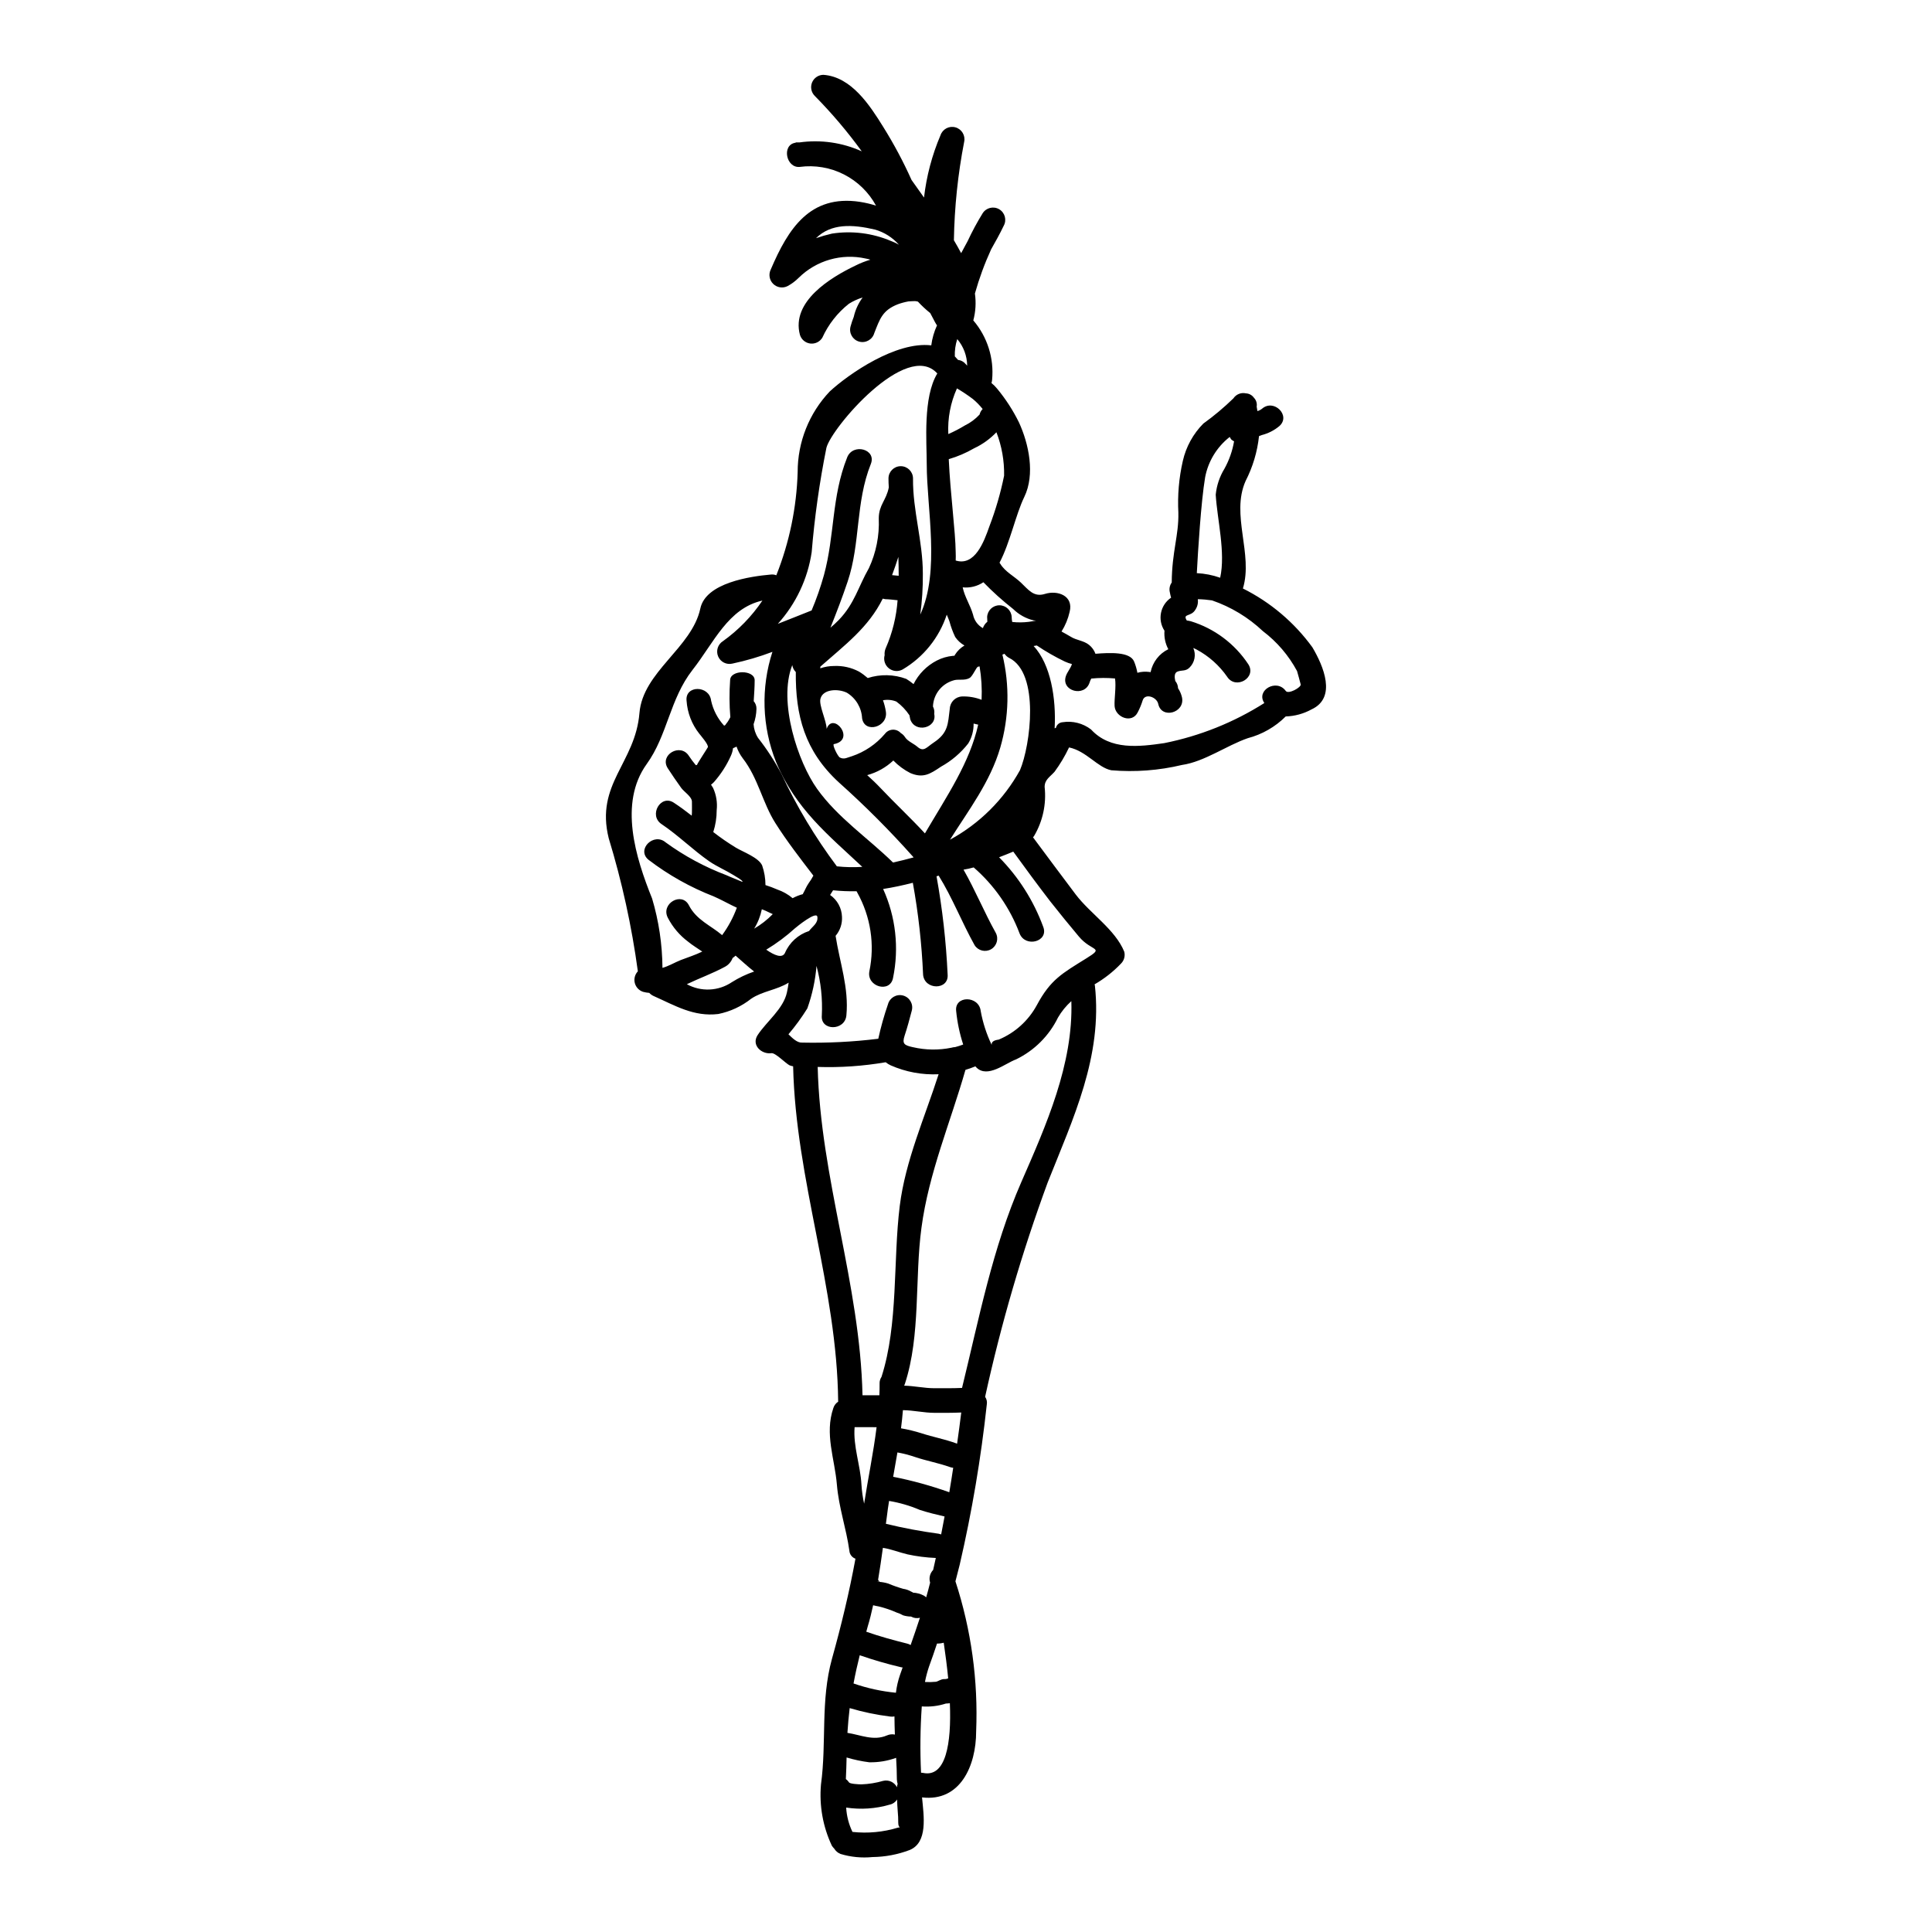 <?xml version="1.0" encoding="UTF-8"?>
<!-- Uploaded to: ICON Repo, www.svgrepo.com, Generator: ICON Repo Mixer Tools -->
<svg fill="#000000" width="800px" height="800px" version="1.1" viewBox="144 144 512 512" xmlns="http://www.w3.org/2000/svg">
 <path d="m382.47 628.26c-0.141-0.082-0.426-0.367-0.426-1.156 0.008-1.059-0.039-2.113-0.141-3.168-0.086-1.02-0.141-2.035-0.168-3.055h-0.004c-0.426 0.699-1.121 1.191-1.922 1.359-3.754 1.102-7.699 1.367-11.566 0.785 0.125 2.238 0.691 4.43 1.668 6.449 4.051 0.445 8.148 0.059 12.047-1.129 0.168-0.043 0.34-0.07 0.512-0.086zm-26.586-446.52c5.609-0.785 11.328 0.031 16.488 2.363-3.781-5.211-7.949-10.125-12.473-14.707-0.922-0.934-1.191-2.328-0.695-3.539 0.5-1.211 1.676-2.008 2.984-2.027 7.438 0.512 12.332 8.09 15.895 13.832 2.812 4.5 5.312 9.188 7.481 14.027 1.102 1.555 2.207 3.082 3.309 4.664 0.656-5.676 2.121-11.227 4.356-16.484 0.547-1.656 2.297-2.59 3.973-2.121 1.68 0.473 2.695 2.176 2.305 3.875-1.664 8.586-2.57 17.301-2.715 26.043 0.676 1.129 1.301 2.262 1.922 3.422 0.566-1.043 1.133-2.117 1.723-3.191 1.176-2.527 2.5-4.984 3.961-7.356 0.93-1.496 2.879-1.977 4.398-1.086 1.516 0.891 2.051 2.824 1.203 4.367-1.047 2.203-2.207 4.242-3.336 6.25-1.734 3.789-3.172 7.703-4.301 11.715 0.34 2.379 0.195 4.805-0.426 7.125 3.727 4.356 5.527 10.039 4.981 15.746-0.027 0.289-0.082 0.574-0.168 0.852 0.562 0.449 1.074 0.961 1.527 1.527 2.258 2.731 4.191 5.715 5.754 8.898 2.629 5.711 4.328 13.777 1.414 19.766-2.289 4.723-3.758 12.102-6.559 17.422 0.055 0.113 0.137 0.168 0.195 0.285 1.301 2.148 3.676 3.277 5.461 4.981 2.008 1.895 3.394 3.957 6.418 2.996 3.277-1.02 7.606 0.453 6.504 4.777v-0.004c-0.418 1.844-1.145 3.602-2.148 5.203 0.82 0.453 1.613 0.879 2.406 1.359 1.555 0.992 3.449 1.02 4.891 2.18 0.77 0.617 1.359 1.434 1.695 2.359 3.789-0.312 9.137-0.566 10.234 2.035 0.398 0.969 0.691 1.973 0.879 3 1.008-0.285 2.066-0.363 3.109-0.223 0.133 0 0.262 0.02 0.391 0.055 0.531-2.648 2.269-4.898 4.695-6.082-0.805-1.496-1.16-3.195-1.016-4.891-1.91-2.91-1.129-6.816 1.754-8.766-0.129-0.43-0.234-0.863-0.312-1.305v-0.027c-0.254-0.922-0.078-1.91 0.48-2.684 0.055-8.203 1.895-12.527 1.754-18.469h0.004c-0.246-4.613 0.148-9.238 1.18-13.742 0.848-3.746 2.731-7.176 5.43-9.902 2.82-2.031 5.484-4.266 7.977-6.691 0.723-1.082 2.039-1.609 3.309-1.324 0.848 0.039 1.633 0.465 2.121 1.156 0.613 0.621 0.887 1.504 0.734 2.363 0.059 0.395 0.141 0.824 0.199 1.18 0.441-0.125 0.855-0.336 1.215-0.621 3.148-2.754 7.746 1.84 4.582 4.609-1.34 1.121-2.918 1.926-4.613 2.359-0.258 0.082-0.512 0.176-0.762 0.285-0.445 4.152-1.652 8.188-3.562 11.906-3.961 8.934 2.066 19.34-0.707 28.477 7.297 3.641 13.613 8.984 18.41 15.582 2.914 4.922 6.535 13.348-0.227 16.461-2.102 1.156-4.445 1.793-6.84 1.867-2.785 2.781-6.262 4.769-10.07 5.766-5.574 1.926-11.48 6.223-17.395 7.086v-0.004c-6.133 1.469-12.465 1.945-18.75 1.414-3.617-0.707-6.59-5.09-11.199-6.055v0.004c-1.07 2.266-2.359 4.426-3.844 6.449-1.242 1.387-2.629 2.09-2.629 4.016 0.5 4.547-0.496 9.129-2.832 13.062-0.082 0.113-0.168 0.168-0.25 0.285 3.758 5.062 7.551 10.156 11.34 15.184 3.902 5.117 10.434 9.25 12.84 15.129 0.297 1.129-0.027 2.328-0.852 3.148-2.062 2.164-4.426 4.019-7.012 5.512 0.031 0.113 0.059 0.199 0.086 0.312 2.055 18.824-5.734 35.133-12.508 52.184-6.824 18.535-12.363 37.52-16.586 56.816 0.402 0.57 0.566 1.277 0.453 1.965-1.543 14.301-3.941 28.496-7.184 42.512-0.371 1.469-0.762 2.941-1.133 4.414v-0.004c4.188 12.832 6.043 26.305 5.488 39.789 0 9.137-4.242 18.691-14.34 17.477 0.48 5.035 1.574 11.934-3.277 13.945-3.156 1.199-6.5 1.828-9.871 1.867-2.848 0.281-5.719 0.004-8.457-0.824-0.695-0.277-1.281-0.773-1.668-1.414-0.23-0.234-0.438-0.488-0.621-0.762-2.383-5.059-3.379-10.66-2.887-16.23 1.527-11.227-0.168-22.145 2.914-33.312 2.461-8.824 4.582-17.59 6.223-26.523v-0.004c-0.914-0.32-1.551-1.156-1.613-2.121-0.82-5.902-2.797-11.414-3.305-17.48-0.566-6.871-3.309-13.434-0.938-20.332v-0.004c0.219-0.688 0.668-1.277 1.273-1.668-0.285-30.262-11.258-58.68-11.934-88.883-0.32-0.055-0.633-0.141-0.934-0.254-1.074-0.535-3.762-3.367-4.809-3.223-2.574 0.371-5.398-2.094-3.676-4.777 2.363-3.621 6.844-6.957 7.777-11.34 0.195-0.879 0.34-1.727 0.453-2.574-3.055 1.922-6.988 2.262-9.898 4.242l-0.004-0.004c-2.551 2.027-5.543 3.422-8.734 4.07-6.504 0.789-11.453-2.231-17.164-4.777h-0.004c-0.426-0.195-0.812-0.473-1.133-0.82-0.555-0.039-1.102-0.133-1.637-0.281-1.082-0.348-1.914-1.23-2.195-2.332-0.281-1.105 0.023-2.273 0.809-3.102-1.621-11.945-4.203-23.738-7.723-35.27-3.59-14.426 7.043-19.879 8.145-33.172 0.906-10.973 13.887-17.25 16.137-27.715 1.441-6.816 13.238-8.512 18.691-8.992h0.004c0.488-0.055 0.984 0.012 1.441 0.195 3.465-8.715 5.379-17.973 5.656-27.348-0.016-7.953 3.031-15.609 8.512-21.379 5.062-4.664 17.59-13.32 26.895-12.203 0.234-1.836 0.75-3.629 1.527-5.312-0.074-0.082-0.141-0.164-0.199-0.258-0.508-0.82-1.02-1.969-1.613-3v0.004c-1.156-0.926-2.242-1.938-3.25-3.023-0.258-0.078-0.52-0.125-0.789-0.141-0.621 0-1.18 0.055-1.723 0.082-0.965 0.172-1.91 0.426-2.828 0.762-4.102 1.613-4.75 3.906-6.219 7.609-0.477 1.738-2.273 2.762-4.012 2.285-1.738-0.477-2.762-2.269-2.289-4.008 0.234-0.867 0.52-1.715 0.852-2.547 0.418-1.863 1.223-3.617 2.363-5.148-1.285 0.395-2.512 0.957-3.648 1.668-3.031 2.394-5.445 5.481-7.043 8.992-0.672 1.105-1.934 1.711-3.215 1.547-1.285-0.164-2.352-1.07-2.723-2.309-2.363-8.852 8.172-15.211 14.676-18.324l0.004-0.004c1.277-0.645 2.613-1.172 3.988-1.574-0.398-0.137-0.805-0.238-1.219-0.309-6.414-1.434-13.117 0.496-17.789 5.117-0.859 0.863-1.844 1.594-2.914 2.176-1.27 0.66-2.82 0.422-3.84-0.586-1.016-1.008-1.266-2.559-0.621-3.836 4.609-10.777 10.352-19.852 23.559-17.906v0.004c1.469 0.223 2.918 0.562 4.328 1.02-1.934-3.559-4.902-6.445-8.512-8.281-3.613-1.836-7.695-2.527-11.711-1.992-3.617 0.34-4.805-5.769-1.215-6.391 0.312-0.055 0.168-0.055 0.168-0.082v-0.023zm128.85 145.36c0.676 0.992 4.156-0.961 3.961-1.723-0.312-1.18-0.621-2.363-0.965-3.543l-0.004-0.004c-2.219-4.133-5.309-7.742-9.051-10.574-3.863-3.648-8.461-6.426-13.488-8.148-1.246-0.184-2.504-0.289-3.762-0.312 0.141 0.965-0.082 1.949-0.625 2.758-1.156 2.008-3.481 0.934-2.289 2.887v-0.004c0.363 0.043 0.723 0.109 1.074 0.203 6.25 1.918 11.641 5.957 15.242 11.414 2.262 3.562-3.367 6.816-5.629 3.281h0.004c-2.086-2.992-4.848-5.453-8.059-7.184-0.293-0.16-0.594-0.301-0.906-0.422 0.781 1.773 0.375 3.848-1.016 5.203-0.992 0.988-1.969 0.621-3.113 1.02-0.961 0.312-0.875 1.527-0.648 2.516v-0.004c0.453 0.543 0.715 1.219 0.734 1.926 0.496 0.738 0.852 1.566 1.047 2.434 0.848 4.098-5.434 5.824-6.297 1.723-0.395-1.84-3.508-2.941-4.129-0.934-0.336 1.09-0.773 2.144-1.301 3.148-1.527 3.113-5.938 1.332-6.137-1.637-0.113-1.969 0.453-5.117 0.113-7.324-2.094-0.188-4.203-0.18-6.297 0.027-0.188 0.344-0.34 0.703-0.453 1.074-1.305 3.961-7.609 2.262-6.277-1.723 0.367-1.105 1.301-2.121 1.609-3.195-0.641-0.164-1.266-0.383-1.867-0.656-2.578-1.238-5.066-2.664-7.438-4.266h-0.027c-0.285 0.055-0.535 0.082-0.82 0.137 4.523 4.863 5.996 13.859 5.57 21.805v0.004c0.109-0.051 0.223-0.086 0.34-0.117 0.191-0.828 0.906-1.434 1.754-1.492 2.676-0.426 5.406 0.27 7.551 1.918 5.094 5.543 12.758 4.582 19.402 3.621h-0.004c9.422-1.879 18.418-5.481 26.531-10.625-2.312-3.383 3.262-6.551 5.668-3.211zm-13.691-66.148c-0.266-0.121-0.516-0.285-0.734-0.48-0.16-0.215-0.301-0.441-0.422-0.68-3.398 2.66-5.715 6.461-6.516 10.703-1.102 6.617-1.895 19.598-2.203 25.395 2.113 0.102 4.199 0.512 6.191 1.215 1.473-6.691-0.789-15.441-1.18-22.004v0.004c0.242-2.445 1.035-4.805 2.316-6.898 1.25-2.258 2.113-4.711 2.547-7.254zm-39.223 137.07c5.09-3.148 1.527-1.723-1.926-5.852-2.574-3.082-5.062-6.109-7.551-9.277-3.336-4.328-6.594-8.766-9.816-13.207-1.215 0.535-2.488 0.988-3.758 1.5h0.004c5.172 5.238 9.16 11.527 11.695 18.441 1.527 3.938-4.777 5.602-6.277 1.727-2.535-6.75-6.715-12.758-12.156-17.48-0.887 0.254-1.781 0.449-2.691 0.594 3.113 5.434 5.488 11.285 8.543 16.742v0.004c0.824 1.539 0.285 3.453-1.223 4.336-1.504 0.883-3.441 0.414-4.379-1.059-3.367-6.023-5.879-12.555-9.527-18.438l-0.566 0.168-0.004 0.004c1.559 8.605 2.543 17.305 2.945 26.043 0.34 4.184-6.168 4.156-6.508 0h0.004c-0.355-8.16-1.262-16.285-2.719-24.32-2.656 0.676-5.258 1.242-7.871 1.641 3.344 7.379 4.266 15.625 2.629 23.559-0.762 4.129-7.043 2.363-6.277-1.727v-0.004c1.48-7.109 0.348-14.516-3.195-20.859-0.082-0.113-0.148-0.234-0.199-0.367-2.074 0.039-4.152-0.047-6.223-0.254-0.285 0.426-0.539 0.852-0.789 1.242h0.004c1.902 1.32 3.07 3.457 3.148 5.769 0.109 1.844-0.5 3.656-1.695 5.062 1.102 7.086 3.562 13.832 2.859 21.098-0.395 4.129-6.898 4.156-6.508 0 0.223-4.418-0.25-8.848-1.41-13.117-0.316 3.84-1.133 7.625-2.434 11.254-1.496 2.406-3.168 4.695-5 6.852 1.074 1.043 2.316 2.289 3.617 2.203 6.746 0.145 13.492-0.195 20.191-1.02 0.676-3.102 1.535-6.16 2.574-9.164 0.477-1.738 2.273-2.762 4.012-2.285 1.738 0.477 2.762 2.273 2.285 4.016-0.562 2.203-1.18 4.441-1.895 6.617-0.711 2.176-0.086 2.547 2.203 3.055v-0.004c3.348 0.781 6.82 0.828 10.184 0.145 0.332-0.102 0.676-0.156 1.02-0.172 0.719-0.188 1.426-0.414 2.117-0.68-0.941-2.883-1.566-5.863-1.863-8.879-0.48-4.156 6.027-4.129 6.508 0h-0.004c0.566 3.113 1.547 6.137 2.914 8.992-0.113-0.762 0.48-1.242 1.867-1.414h-0.004c4.312-1.801 7.875-5.027 10.098-9.133 3.629-6.773 6.684-8.391 13.047-12.352zm-17.168 59.254c6.59-15.074 13.805-31.281 13.266-47.965-1.402 1.258-2.598 2.727-3.543 4.356-2.359 4.836-6.273 8.738-11.117 11.086-2.754 0.961-7.551 5.117-10.52 2.121-0.082-0.086-0.168-0.195-0.25-0.285h-0.004c-0.02 0.004-0.039 0.012-0.059 0.027-0.84 0.348-1.695 0.648-2.57 0.906-3.981 13.941-9.719 27.293-11.66 41.855-1.812 13.383-0.168 28.422-4.379 41.328-0.059 0.199-0.141 0.344-0.199 0.512 2.688 0.055 5.316 0.676 8.035 0.676 2.461 0 4.863 0.027 7.297-0.082 4.531-18.48 8.066-37.062 15.703-54.535zm3.938-148.81c-0.227-0.027-0.48-0.027-0.676-0.055l-0.004-0.004c-2.051-0.496-3.93-1.543-5.43-3.027-2.781-2.18-5.414-4.547-7.871-7.082-1.617 1.078-3.559 1.559-5.488 1.355 0.535 2.574 2.008 4.664 2.754 7.266 0.309 1.504 1.262 2.801 2.602 3.543 0.219-0.668 0.629-1.258 1.184-1.695 0-0.395-0.055-0.789-0.055-1.215h-0.004c0.062-1.754 1.5-3.144 3.254-3.144 1.754 0 3.191 1.391 3.254 3.144 0.008 0.426 0.055 0.855 0.141 1.273 1.457 0.16 2.93 0.148 4.383-0.031 0.648-0.117 1.328-0.188 1.953-0.332zm-4.277 39.621c2.754-6.481 5.316-25.652-2.859-29.727l0.004 0.004c-0.504-0.254-0.934-0.633-1.246-1.105-0.195 0.082-0.367 0.141-0.562 0.223v0.004c1.961 8.121 1.766 16.613-0.566 24.637-2.688 9.16-8.371 16.531-13.32 24.402 7.816-4.25 14.254-10.648 18.551-18.438zm-4.215-78.027c0.074-3.93-0.617-7.84-2.035-11.508-1.688 1.766-3.688 3.207-5.902 4.242-2.121 1.23-4.379 2.199-6.731 2.887 0.426 9.219 1.781 19.145 1.84 24.66 0.031 0.734 0.031 1.469 0 2.203 5.066 1.555 7.477-4.891 8.938-9.078 1.668-4.352 2.969-8.836 3.891-13.406zm-5.965 59.391c0.137-2.961-0.043-5.93-0.535-8.852-0.129 0.043-0.262 0.07-0.395 0.082-0.453 0.031-1.414 2.519-2.231 2.973-1.418 0.848-3 0.168-4.441 0.703-3.043 0.938-5.164 3.691-5.289 6.875 0.32 0.602 0.441 1.289 0.336 1.965 0.824 3.734-5.09 5.231-6.359 1.387-0.086-0.34-0.113-0.676-0.199-1.02-0.938-1.41-2.113-2.644-3.477-3.644-1.125-0.449-2.356-0.57-3.543-0.344 0.355 0.98 0.613 1.996 0.766 3.027 0.621 4.102-5.656 5.883-6.297 1.754l-0.004 0.004c-0.137-2.797-1.652-5.344-4.051-6.793-2.363-1.129-6.336-0.961-6.988 1.613-0.453 1.75 1.613 5.824 1.641 7.973 1.695-4.723 7.871 2.914 1.922 4.047-0.508 0.109 1.02 3.25 1.574 3.543 1.156 0.621 2.062-0.027 3.191-0.34l0.004 0.004c3.402-1.145 6.43-3.199 8.754-5.934 0.488-0.656 1.242-1.059 2.059-1.098 0.816-0.039 1.605 0.289 2.152 0.895 0.465 0.27 0.855 0.648 1.133 1.105 0.703 1.074 2.262 1.668 3.25 2.516 1.695 1.5 2.406 0.168 4.328-1.102 3.879-2.574 3.762-4.891 4.269-8.965h0.004c0.07-1.77 1.488-3.184 3.258-3.254 1.762-0.059 3.519 0.242 5.168 0.879zm-0.535-75.594c0.133-0.555 0.418-1.062 0.816-1.469-0.77-0.961-1.629-1.844-2.574-2.633-1.355-1.023-2.773-1.969-4.238-2.828-1.711 3.797-2.496 7.945-2.289 12.105 1.52-0.664 2.992-1.43 4.41-2.293 1.461-0.707 2.773-1.688 3.875-2.883zm-0.367 82.184c-0.395-0.113-0.789-0.199-1.215-0.285 0.031 1.852-0.461 3.676-1.418 5.258-1.973 2.523-4.434 4.621-7.238 6.168-2.914 1.969-4.723 3.109-8.09 1.695v0.004c-1.684-0.855-3.211-1.984-4.527-3.34-1.953 1.84-4.332 3.172-6.926 3.875 1.18 1.074 2.363 2.18 3.453 3.336 3.871 4.102 8.031 7.973 11.848 12.102 5.938-10.094 11.848-18.719 14.113-28.812zm-3.367-95.617c0.137 0.168 0.312 0.312 0.449 0.48-0.031-2.582-0.961-5.074-2.629-7.043-0.48 1.477-0.699 3.027-0.648 4.582 0.285 0.285 0.566 0.594 0.852 0.934 0.77 0.082 1.477 0.457 1.977 1.047zm-2.223 286.17c0.395-2.754 0.762-5.512 1.102-8.266-2.363 0.113-4.695 0.086-7.086 0.086-2.828 0-5.543-0.68-8.371-0.707-0.113 1.613-0.312 3.195-0.508 4.809 1.848 0.316 3.668 0.762 5.457 1.324 3.055 0.992 6.223 1.574 9.25 2.688v0.004c0.055 0.004 0.109 0.027 0.156 0.062zm-0.566-209.07c0.629-1.012 1.492-1.855 2.519-2.461-0.984-0.555-1.828-1.328-2.461-2.262-0.637-1.336-1.148-2.727-1.527-4.156-0.227-0.594-0.453-1.18-0.707-1.754v-0.004c-2.008 6.109-6.168 11.277-11.711 14.539-1.164 0.633-2.598 0.504-3.633-0.32-1.035-0.828-1.477-2.195-1.117-3.473-0.066-0.625 0.031-1.258 0.281-1.836 1.773-4.031 2.836-8.336 3.152-12.727-1.102-0.113-2.176-0.254-3.281-0.285h-0.004c-0.219-0.031-0.438-0.078-0.648-0.141-3.816 7.695-10.039 12.277-16.531 18.016-0.023 0.148-0.031 0.301-0.027 0.453 1.172-0.41 2.406-0.621 3.648-0.621 2.309-0.105 4.606 0.41 6.644 1.5 0.809 0.496 1.574 1.066 2.289 1.695 3.332-1.074 6.93-0.996 10.211 0.223 0.672 0.418 1.316 0.883 1.926 1.387 1.34-2.684 3.496-4.871 6.164-6.246 1.328-0.684 2.777-1.109 4.269-1.246 0.141-0.027 0.285 0 0.426-0.027v-0.004c0.047-0.078 0.082-0.16 0.105-0.25zm-0.453 215.46c-0.297-0.031-0.59-0.098-0.875-0.195-3-1.074-6.195-1.641-9.223-2.66h0.004c-1.535-0.523-3.106-0.934-4.699-1.219-0.367 2.148-0.762 4.301-1.129 6.449v0.004c5.055 0.996 10.023 2.367 14.875 4.098 0.387-2.152 0.695-4.328 1.035-6.477zm-7.984 80.855c6.023 1.27 7.523-7.723 7.086-18.469-0.344 0.059-0.707 0.059-1.047 0.086h-0.004c-2.059 0.664-4.231 0.922-6.391 0.762-0.406 5.848-0.473 11.711-0.195 17.562 0.184 0.004 0.367 0.023 0.551 0.059zm5.512-24.859-0.004-0.004c0.391 0.027 0.777-0.039 1.133-0.195-0.312-3.223-0.734-6.418-1.18-9.445-0.578 0.156-1.18 0.234-1.781 0.227-0.676 2.062-1.383 4.098-2.121 6.109-0.449 1.332-0.809 2.691-1.074 4.07 0.961 0.055 1.926 0.035 2.883-0.055 0.52-0.055 1.355-0.711 2.144-0.711zm-0.734-38.344c0.312-1.574 0.594-3.168 0.906-4.754-2.203-0.508-4.414-1.043-6.59-1.75l-0.004-0.004c-2.594-1.105-5.309-1.898-8.09-2.363h-0.023c-0.223 1.387-0.426 2.754-0.594 4.188-0.082 0.594-0.168 1.242-0.25 1.867 4.606 1.121 9.266 2 13.969 2.629 0.23 0.043 0.453 0.105 0.676 0.184zm-0.676-121.95c-4.359 0.207-8.707-0.602-12.699-2.359-0.477-0.219-0.922-0.492-1.332-0.82-5.945 1.02-11.98 1.438-18.012 1.242 0.707 29.52 11.23 57.438 11.879 87.016h4.469c0.027-1.074 0.086-2.121 0.059-3.148l-0.004 0.004c-0.012-0.617 0.164-1.219 0.508-1.73 4.496-14.023 3.027-30.699 4.836-45.305 1.5-12.031 6.617-23.418 10.297-34.898zm-1.445 131.36c0.254-1.047 0.484-2.121 0.707-3.168-2.531-0.102-5.047-0.422-7.519-0.961-2.176-0.508-4.297-1.387-6.508-1.723-0.367 2.824-0.82 5.684-1.27 8.48 0.141 0.168 0.254 0.344 0.395 0.539l-0.004 0.004c0.789 0.062 1.566 0.215 2.32 0.449 1.281 0.543 2.598 1.004 3.934 1.387 0.75 0.105 1.473 0.355 2.121 0.738 0.184 0.066 0.359 0.164 0.512 0.281 0.961 0.047 1.902 0.297 2.758 0.734 0.262 0.129 0.5 0.301 0.703 0.512 0.371-1.305 0.734-2.602 1.047-3.906-0.367-1.184-0.059-2.477 0.805-3.367zm-3.422-253.16c5.316-11.48 1.723-28.195 1.723-39.875 0-5.879-1.043-17.711 2.801-24.039-8.137-8.992-28.109 14.484-29.391 19.715-1.836 9.137-3.137 18.371-3.902 27.656-1.055 7.07-4.172 13.672-8.965 18.977 2.973-1.129 5.902-2.363 8.852-3.508h0.078c1.293-3.055 2.387-6.191 3.281-9.387 2.914-10.664 1.969-20.676 6.164-31.223 1.527-3.844 7.805-2.176 6.277 1.727-4.129 10.32-2.711 20.984-6.164 31.219-1.387 4.129-2.941 8.172-4.555 12.203 0.762-0.652 1.527-1.332 2.207-2.039 4.211-4.379 5.144-8.766 7.973-13.715l0.004 0.004c1.922-4.129 2.824-8.66 2.629-13.211 0-3.59 2.008-4.805 2.66-8.23-0.059-0.789-0.086-1.555-0.086-2.363v0.004c0-1.797 1.453-3.254 3.25-3.254s3.25 1.457 3.25 3.254c-0.082 8.57 2.606 16.57 2.606 25.227v-0.004c0.039 3.633-0.195 7.266-0.691 10.863zm-2.547 273.07c0.852-2.402 1.668-4.832 2.465-7.238-0.797 0.211-1.645 0.098-2.363-0.312-0.719-0.008-1.434-0.121-2.121-0.336-0.535-0.312-1.102-0.559-1.695-0.738-1.531-0.68-3.121-1.219-4.75-1.613-0.508-0.082-0.992-0.195-1.473-0.312-0.422 1.926-0.875 3.816-1.441 5.656-0.113 0.453-0.254 0.906-0.371 1.359 3.543 1.242 7.269 2.262 10.832 3.148 0.328 0.074 0.641 0.203 0.918 0.387zm-4.664-207.38c1.812-0.395 3.621-0.852 5.461-1.359-6.231-7.012-12.859-13.66-19.855-19.91-8.992-8.289-11.48-17.648-11.371-29.215v0.004c-0.504-0.496-0.828-1.141-0.934-1.84-3.844 9.785 1.574 25.789 6.562 32.773 5.488 7.695 13.434 12.984 20.137 19.547zm1.867 215.24c0.227-0.648 0.453-1.273 0.68-1.926v-0.004c-0.184 0-0.363-0.027-0.539-0.082-3.66-0.863-7.277-1.914-10.832-3.148-0.621 2.488-1.18 4.981-1.641 7.477v0.004c3.633 1.262 7.402 2.086 11.23 2.457 0.195-1.625 0.566-3.231 1.102-4.781zm-0.367-291.23c0-1.668-0.027-3.336-0.086-5.008-0.508 1.641-1.074 3.223-1.668 4.836 0.566 0.082 1.16 0.109 1.754 0.168zm-0.453 321.06c0.012-0.301 0.066-0.598 0.172-0.879-0.113-0.395-0.18-0.805-0.199-1.215 0-1.777-0.086-3.731-0.199-5.711-2.281 0.836-4.699 1.234-7.125 1.18-2.031-0.254-4.039-0.68-6-1.273-0.027 1.754-0.109 3.676-0.195 5.715 0.332 0.25 0.621 0.559 0.852 0.902 0.223 0.367 2.402 0.508 3.277 0.508 1.953-0.07 3.894-0.383 5.769-0.93 1.465-0.352 2.977 0.355 3.648 1.703zm-1.574-409.78c0.727 0.266 1.43 0.598 2.094 0.992-1.684-1.914-3.883-3.309-6.332-4.016-6.094-1.418-11.637-1.656-15.645 2.277 1.391-0.48 2.805-0.887 4.242-1.215 5.289-0.809 10.703-0.129 15.629 1.961zm-1.074 396.04v-0.004c0.656-0.293 1.391-0.371 2.094-0.223-0.055-1.613-0.113-3.227-0.113-4.809-0.391 0.082-0.789 0.09-1.18 0.027-3.621-0.449-7.195-1.199-10.691-2.234-0.254 2.148-0.453 4.352-0.594 6.562 3.484 0.535 6.938 2.219 10.473 0.676zm-2.231-40.754v-0.004c0.031 0.027 0.07 0.039 0.109 0.035-0.09-0.082-0.195-0.141-0.312-0.172v0.109c0.062 0.023 0.125 0.035 0.191 0.027zm-0.512-40.934-5.836-0.004c-0.422 5.062 1.555 10.18 1.812 15.211v0.004c0.109 1.703 0.344 3.394 0.707 5.059 1.043-6.68 2.457-13.473 3.305-20.258zm-10.531-148.63c2.238 0.242 4.488 0.289 6.731 0.141-9.109-8.539-17.676-15.352-22.879-27.855-3.699-9.305-4.027-19.605-0.934-29.129-3.449 1.309-6.996 2.348-10.605 3.113-1.559 0.379-3.16-0.426-3.785-1.902s-0.09-3.188 1.27-4.039c4.102-2.934 7.644-6.574 10.461-10.758-9.105 2.035-12.84 11.145-18.523 18.383-6.051 7.75-6.617 17.32-12.16 24.969-7.438 10.352-2.887 24.832 1.441 35.578h0.004c1.781 5.977 2.707 12.172 2.754 18.41 1.695-0.48 3.309-1.469 4.891-2.09 1.898-0.734 3.844-1.332 5.656-2.234-1.27-0.879-2.602-1.668-3.731-2.602v-0.004c-2.262-1.68-4.109-3.859-5.398-6.363-1.926-3.731 3.703-7.012 5.598-3.277 2.008 3.902 5.769 5.316 8.797 7.891 1.633-2.231 2.945-4.676 3.898-7.269-0.453-0.195-0.906-0.426-1.359-0.648-1.555-0.789-3.109-1.613-4.691-2.316v-0.004c-6.231-2.414-12.086-5.699-17.391-9.758-3.223-2.715 1.414-7.297 4.582-4.582 4.953 3.606 10.371 6.527 16.105 8.695 1.133 0.535 2.715 1.102 4.242 1.777v-0.082c0-0.395-1.781-1.332-2.363-1.723-2.008-1.246-4.441-2.289-6.387-3.621-4.43-3.082-8.219-6.898-12.695-9.898-3.481-2.316-0.227-8 3.277-5.656 1.641 1.074 3.195 2.234 4.723 3.426 0-0.254 0.055-0.484 0.055-0.734 0.031-0.992 0-1.969 0-3-0.027-1.332-2.121-2.602-2.856-3.648-1.215-1.695-2.406-3.422-3.543-5.176-2.289-3.562 3.367-6.812 5.598-3.277 0.566 0.852 1.18 1.668 1.84 2.461l0.004-0.004c0.105-0.016 0.211-0.043 0.312-0.086 0-0.254 2.66-4.269 2.859-4.668 0.285-0.648-1.969-3.195-2.262-3.594h-0.004c-1.984-2.504-3.156-5.551-3.367-8.734-0.453-4.184 6.055-4.129 6.508 0 0.551 2.469 1.738 4.75 3.449 6.617 0.016 0 0.027-0.012 0.027-0.031 0.191-0.043 0.352-0.18 0.422-0.363 0.336-0.395 0.629-0.82 0.879-1.273 0.113-0.191 0.219-0.391 0.312-0.594-0.27-3.254-0.289-6.527-0.055-9.785 0-2.828 6.504-2.828 6.504 0 0 1.812-0.141 3.676-0.254 5.543h-0.004c0.488 0.551 0.75 1.27 0.734 2.008-0.031 1.398-0.289 2.781-0.762 4.102 0.078 1.285 0.484 2.531 1.18 3.621 2.344 2.984 4.414 6.172 6.191 9.527 4.047 8.656 8.973 16.871 14.703 24.52zm-7.383 17.141c0.934-1.273 2.434-2.039 2.207-3.762-0.227-1.641-5.488 2.656-5.883 3v-0.004c-2.363 2.148-4.93 4.062-7.664 5.711 2.148 1.5 4.215 2.363 4.953 0.879 1.188-2.773 3.516-4.894 6.387-5.824zm-0.121-12.645c0.477-0.645 0.902-1.324 1.273-2.035-3.453-4.5-7.043-9.137-10.066-13.914-3.426-5.402-4.555-11.906-8.66-17.195-0.707-0.934-1.258-1.973-1.637-3.082-0.316 0.168-0.625 0.285-0.938 0.426-0.078 0.695-0.27 1.371-0.562 2.008-1.145 2.555-2.668 4.918-4.527 7.012-0.23 0.234-0.477 0.449-0.734 0.652 0.195 0.27 0.375 0.555 0.539 0.844 0.852 1.844 1.184 3.887 0.961 5.906 0.004 1.969-0.305 3.922-0.906 5.797 1.93 1.5 3.941 2.887 6.027 4.156 1.84 1.102 5.996 2.602 6.926 4.695 0.578 1.676 0.875 3.434 0.879 5.203 1.07 0.336 2.121 0.73 3.148 1.18 1.477 0.508 2.852 1.285 4.047 2.293 0.859-0.465 1.77-0.824 2.715-1.074 0-0.031 0.027-0.059 0.027-0.113 0.535-0.93 0.879-1.879 1.488-2.758zm-9.473 8.172c-0.285-0.148-0.574-0.281-0.875-0.395-0.664-0.34-1.344-0.641-2.039-0.902-0.371 1.82-1.059 3.559-2.035 5.141 1.809-1.051 3.465-2.344 4.926-3.844zm-4.949 15.215c-1.723-1.332-3.367-2.887-4.922-4.215-0.246 0.227-0.512 0.434-0.785 0.625-0.379 1.02-1.125 1.863-2.094 2.359-3.25 1.75-6.731 2.996-10.039 4.582h-0.004c3.766 2.07 8.371 1.863 11.938-0.539 1.848-1.16 3.82-2.106 5.887-2.812z"/>
</svg>